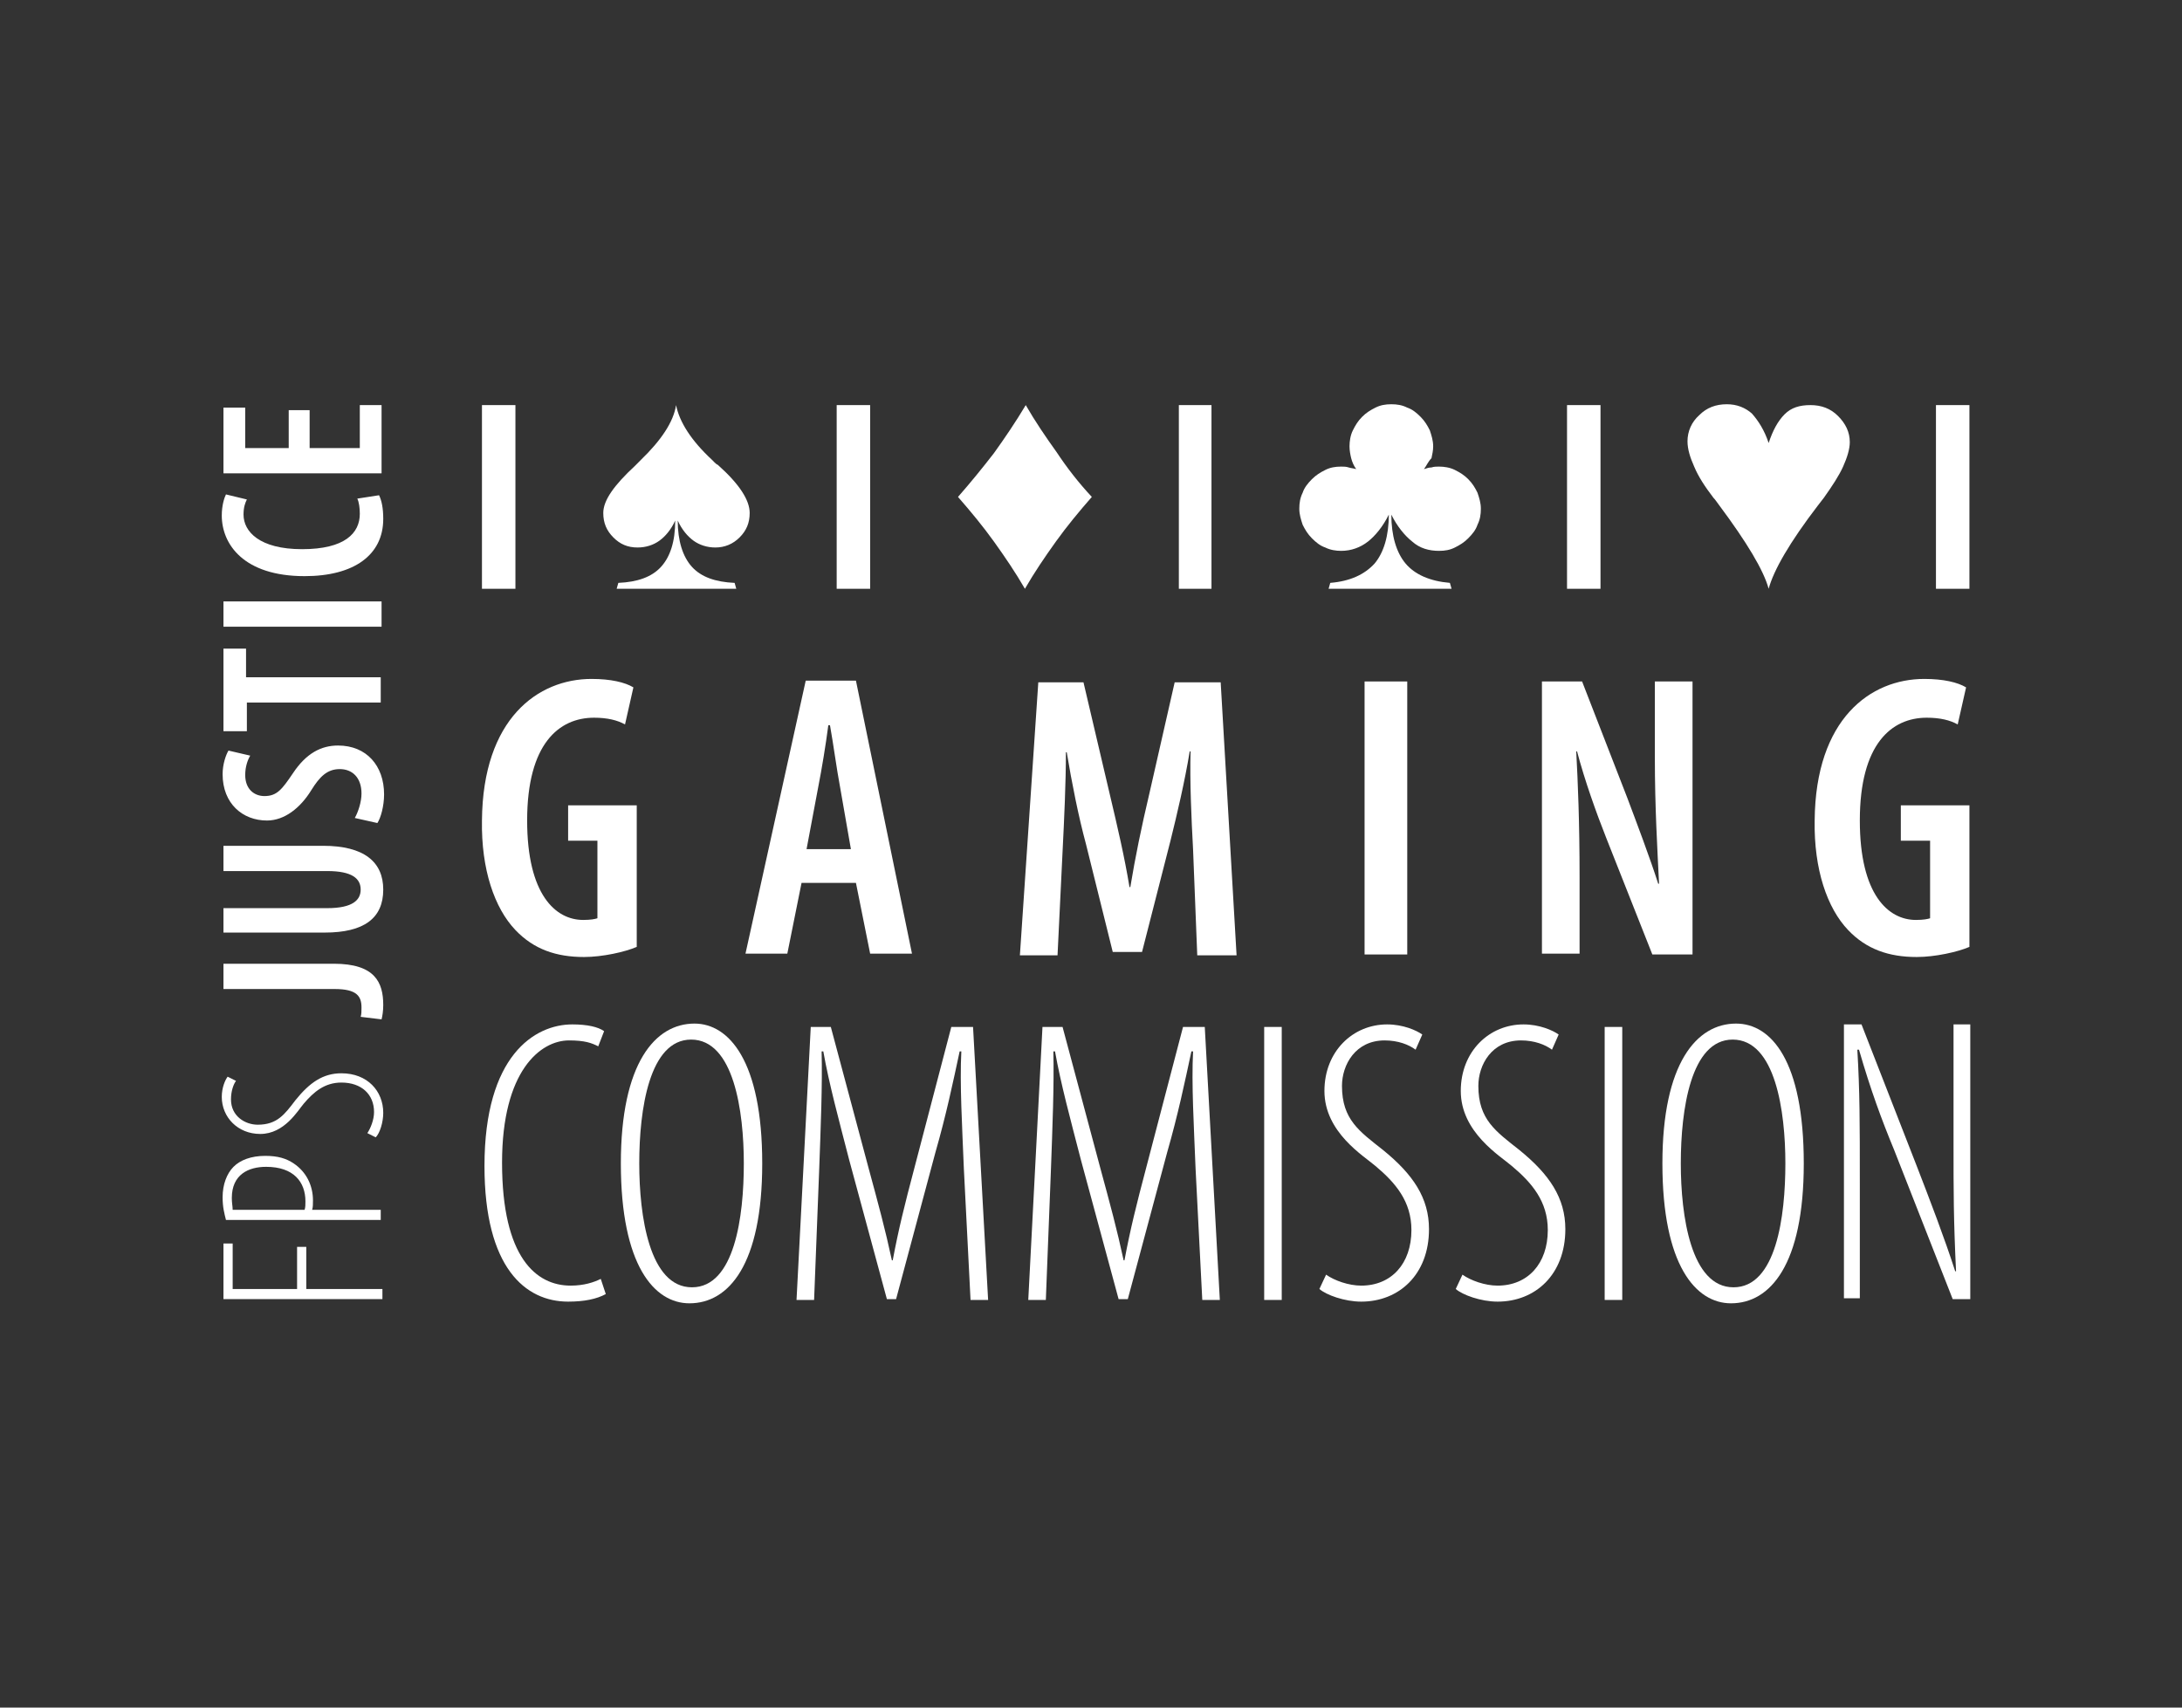 <?xml version="1.0" encoding="UTF-8"?>
<svg xmlns="http://www.w3.org/2000/svg" width="92" height="72" viewBox="0 0 92 72" fill="none">
  <rect x="0" y="0" width="92" height="72" fill="#333333" stroke="none"/>
  <path d="M74.572 18.679C74.748 18.146 74.96 17.756 75.242 17.471C75.524 17.187 75.877 17.081 76.335 17.081C76.794 17.081 77.182 17.223 77.499 17.542C77.817 17.862 77.993 18.217 77.993 18.644C77.993 18.928 77.887 19.283 77.711 19.674C77.535 20.065 77.252 20.491 76.9 20.989L76.653 21.308C75.454 22.872 74.783 24.044 74.572 24.826C74.36 24.044 73.655 22.872 72.49 21.308C72.385 21.166 72.314 21.06 72.244 20.989C71.891 20.527 71.609 20.1 71.432 19.674C71.256 19.283 71.15 18.928 71.15 18.608C71.15 18.182 71.326 17.791 71.644 17.507C71.961 17.187 72.349 17.045 72.808 17.045C73.231 17.045 73.584 17.187 73.866 17.436C74.148 17.756 74.395 18.146 74.572 18.679Z" fill="white"></path>
  <path d="M46.035 20.953C45.506 21.557 44.977 22.197 44.519 22.836C44.06 23.476 43.602 24.151 43.214 24.826C42.825 24.151 42.367 23.476 41.908 22.836C41.45 22.197 40.921 21.557 40.392 20.953C40.921 20.349 41.414 19.745 41.908 19.106C42.367 18.466 42.825 17.791 43.249 17.081C43.637 17.756 44.095 18.431 44.554 19.07C44.977 19.71 45.471 20.349 46.035 20.953Z" fill="white"></path>
  <path d="M60.039 19.781C60.145 19.745 60.251 19.71 60.356 19.71C60.462 19.674 60.568 19.674 60.674 19.674C60.886 19.674 61.132 19.71 61.344 19.816C61.556 19.923 61.732 20.029 61.908 20.207C62.085 20.385 62.191 20.562 62.296 20.776C62.367 20.989 62.438 21.202 62.438 21.451C62.438 21.699 62.402 21.912 62.296 22.126C62.226 22.339 62.085 22.516 61.908 22.694C61.732 22.872 61.556 22.978 61.344 23.085C61.132 23.192 60.921 23.227 60.674 23.227C60.251 23.227 59.863 23.12 59.545 22.836C59.228 22.587 58.91 22.197 58.663 21.699C58.663 22.587 58.875 23.298 59.263 23.76C59.651 24.222 60.286 24.506 61.132 24.577L61.203 24.826H56.018L56.088 24.577C56.935 24.506 57.535 24.222 57.958 23.76C58.346 23.298 58.557 22.587 58.557 21.699C58.31 22.197 57.993 22.587 57.676 22.836C57.358 23.085 56.97 23.227 56.547 23.227C56.335 23.227 56.088 23.192 55.877 23.085C55.665 23.014 55.489 22.872 55.312 22.694C55.136 22.516 55.03 22.339 54.924 22.126C54.854 21.912 54.783 21.699 54.783 21.451C54.783 21.202 54.819 20.989 54.924 20.776C54.995 20.562 55.136 20.385 55.312 20.207C55.489 20.029 55.665 19.923 55.877 19.816C56.088 19.71 56.3 19.674 56.547 19.674C56.653 19.674 56.758 19.674 56.864 19.71C56.97 19.745 57.076 19.745 57.182 19.781C57.076 19.639 57.005 19.461 56.97 19.319C56.935 19.177 56.9 18.999 56.9 18.821C56.9 18.608 56.935 18.36 57.041 18.146C57.147 17.933 57.252 17.756 57.429 17.578C57.605 17.4 57.781 17.294 57.993 17.187C58.205 17.081 58.416 17.045 58.663 17.045C58.91 17.045 59.122 17.081 59.334 17.187C59.545 17.258 59.721 17.4 59.898 17.578C60.074 17.756 60.18 17.933 60.286 18.146C60.356 18.36 60.427 18.573 60.427 18.821C60.427 18.999 60.392 19.141 60.356 19.319C60.215 19.461 60.145 19.639 60.039 19.781Z" fill="white"></path>
  <path d="M28.505 17.081C28.646 17.791 29.14 18.573 30.021 19.39C30.057 19.425 30.092 19.461 30.127 19.497C30.162 19.532 30.198 19.568 30.268 19.603C31.185 20.42 31.609 21.095 31.609 21.628C31.609 22.055 31.468 22.374 31.185 22.659C30.903 22.943 30.55 23.085 30.162 23.085C29.81 23.085 29.492 22.978 29.245 22.801C28.998 22.623 28.752 22.339 28.575 21.948C28.575 22.801 28.787 23.476 29.175 23.902C29.563 24.328 30.162 24.542 30.974 24.577L31.044 24.826H26L26.071 24.577C26.882 24.542 27.482 24.328 27.87 23.902C28.258 23.476 28.469 22.836 28.469 21.948C28.293 22.339 28.046 22.623 27.799 22.801C27.552 22.978 27.235 23.085 26.882 23.085C26.459 23.085 26.141 22.943 25.859 22.659C25.577 22.374 25.436 22.055 25.436 21.628C25.436 21.095 25.894 20.456 26.776 19.639L26.917 19.497L27.023 19.39C27.87 18.573 28.399 17.791 28.505 17.081Z" fill="white"></path>
  <path d="M35.277 24.826V17.081H36.688V24.826H35.277Z" fill="white"></path>
  <path d="M20.321 24.826V17.081H21.732V24.826H20.321Z" fill="white"></path>
  <path d="M81.626 24.826V17.081H83.037V24.826H81.626Z" fill="white"></path>
  <path d="M49.704 24.826V17.081H51.08V24.826H49.704Z" fill="white"></path>
  <path d="M66.071 24.826V17.081H67.482V24.826H66.071Z" fill="white"></path>
  <path d="M26.847 39.926C26.353 40.139 25.401 40.352 24.625 40.352C23.46 40.352 22.508 40.032 21.732 39.215C20.85 38.291 20.286 36.657 20.321 34.596C20.356 30.297 22.684 28.627 24.942 28.627C25.753 28.627 26.353 28.77 26.706 28.983L26.353 30.546C26.035 30.368 25.612 30.262 25.048 30.262C23.566 30.262 22.226 31.363 22.226 34.596C22.226 37.723 23.425 38.789 24.589 38.789C24.907 38.789 25.083 38.753 25.189 38.718V35.449H23.954V33.957H26.847V39.926Z" fill="white"></path>
  <path d="M33.796 37.226L33.196 40.21H31.432L33.972 28.699H36.089L38.452 40.21H36.688L36.089 37.226H33.796ZM35.877 35.805L35.418 33.175C35.277 32.429 35.136 31.363 34.995 30.582H34.924C34.819 31.399 34.642 32.465 34.501 33.175L34.007 35.805H35.877Z" fill="white"></path>
  <path d="M50.303 35.804C50.233 34.525 50.162 32.926 50.198 31.683H50.162C49.951 32.962 49.633 34.312 49.351 35.449L48.152 40.139H46.917L45.788 35.591C45.471 34.419 45.189 32.998 44.977 31.718H44.942C44.942 32.998 44.871 34.525 44.801 35.911L44.589 40.281H43.002L43.778 28.77H45.683L46.776 33.424C47.129 34.916 47.411 36.124 47.623 37.403H47.658C47.87 36.124 48.117 34.916 48.469 33.424L49.528 28.77H51.468L52.138 40.281H50.48L50.303 35.804Z" fill="white"></path>
  <path d="M59.334 28.734V40.245H57.535V28.734H59.334Z" fill="white"></path>
  <path d="M65.013 40.21V28.734H66.706L68.61 33.637C68.998 34.667 69.563 36.16 69.915 37.261H69.951C69.88 35.804 69.774 34.028 69.774 31.967V28.734H71.362V40.245H69.668L67.728 35.342C67.305 34.276 66.811 32.891 66.494 31.683H66.459C66.529 32.997 66.6 34.632 66.6 37.012V40.21H65.013Z" fill="white"></path>
  <path d="M83.037 39.926C82.543 40.139 81.591 40.352 80.815 40.352C79.651 40.352 78.698 40.032 77.922 39.215C77.041 38.291 76.476 36.657 76.512 34.596C76.547 30.297 78.875 28.627 81.132 28.627C81.944 28.627 82.543 28.77 82.896 28.983L82.543 30.546C82.226 30.368 81.803 30.262 81.238 30.262C79.757 30.262 78.416 31.363 78.416 34.596C78.416 37.723 79.616 38.789 80.78 38.789C81.097 38.789 81.273 38.753 81.379 38.718V35.449H80.145V33.957H83.037V39.926Z" fill="white"></path>
  <path d="M25.542 54.564C25.154 54.777 24.625 54.883 23.954 54.883C22.155 54.883 20.427 53.462 20.427 49.163C20.427 44.509 22.543 43.194 24.131 43.194C24.766 43.194 25.224 43.301 25.471 43.479L25.224 44.118C24.942 43.976 24.66 43.869 23.99 43.869C22.79 43.869 21.168 45.148 21.168 49.021C21.168 53.036 22.614 54.208 24.06 54.208C24.625 54.208 25.048 54.066 25.33 53.924L25.542 54.564Z" fill="white"></path>
  <path d="M32.138 49.056C32.138 53.32 30.727 54.954 29.069 54.954C27.587 54.954 26.177 53.356 26.177 49.056C26.177 44.829 27.623 43.159 29.281 43.159C30.727 43.159 32.138 44.722 32.138 49.056ZM26.953 49.056C26.953 51.259 27.376 54.279 29.175 54.279C30.974 54.279 31.362 51.295 31.362 49.056C31.362 46.854 30.938 43.834 29.14 43.834C27.376 43.834 26.953 46.783 26.953 49.056Z" fill="white"></path>
  <path d="M40.639 49.27C40.568 47.493 40.462 45.681 40.533 44.331H40.462C40.18 45.646 39.898 46.996 39.439 48.595L37.782 54.777H37.394L35.806 48.914C35.348 47.138 34.96 45.717 34.713 44.331H34.642C34.678 45.752 34.607 47.458 34.536 49.412L34.325 54.812H33.584L34.184 43.301H35.03L36.617 49.234C37.041 50.797 37.323 51.828 37.605 53.142H37.64C37.887 51.828 38.134 50.833 38.557 49.234L40.11 43.301H41.027L41.662 54.812H40.921L40.639 49.27Z" fill="white"></path>
  <path d="M50.409 49.27C50.339 47.493 50.233 45.681 50.304 44.331H50.233C49.951 45.646 49.669 46.996 49.21 48.595L47.552 54.777H47.164L45.577 48.914C45.118 47.138 44.73 45.717 44.483 44.331H44.413C44.448 45.752 44.378 47.458 44.307 49.412L44.096 54.812H43.355L43.954 43.301H44.801L46.388 49.234C46.812 50.797 47.094 51.828 47.376 53.142H47.411C47.658 51.828 47.905 50.833 48.328 49.234L49.88 43.301H50.797L51.432 54.812H50.692L50.409 49.27Z" fill="white"></path>
  <path d="M54.042 43.301V54.812H53.302V43.301H54.042Z" fill="white"></path>
  <path d="M55.912 53.746C56.265 53.995 56.864 54.208 57.394 54.208C58.663 54.208 59.51 53.285 59.51 51.864C59.51 50.656 58.84 49.874 57.993 49.163C57.499 48.737 55.842 47.742 55.842 46.001C55.842 44.331 57.041 43.194 58.487 43.194C59.157 43.194 59.722 43.443 59.968 43.621L59.686 44.26C59.404 44.047 58.946 43.869 58.381 43.869C57.147 43.869 56.582 44.9 56.582 45.788C56.582 47.209 57.323 47.706 58.311 48.488C59.581 49.519 60.251 50.513 60.251 51.828C60.251 53.746 58.981 54.883 57.394 54.883C56.688 54.883 55.912 54.599 55.63 54.35L55.912 53.746Z" fill="white"></path>
  <path d="M61.662 53.746C62.014 53.995 62.614 54.208 63.143 54.208C64.413 54.208 65.26 53.285 65.26 51.864C65.26 50.656 64.589 49.874 63.743 49.163C63.249 48.737 61.591 47.742 61.591 46.001C61.591 44.331 62.79 43.194 64.237 43.194C64.907 43.194 65.471 43.443 65.718 43.621L65.436 44.26C65.154 44.047 64.695 43.869 64.131 43.869C62.896 43.869 62.332 44.9 62.332 45.788C62.332 47.209 63.072 47.706 64.06 48.488C65.33 49.519 66 50.513 66 51.828C66 53.746 64.73 54.883 63.143 54.883C62.438 54.883 61.662 54.599 61.379 54.35L61.662 53.746Z" fill="white"></path>
  <path d="M68.399 43.301V54.812H67.658V43.301H68.399Z" fill="white"></path>
  <path d="M76.053 49.056C76.053 53.32 74.642 54.954 72.984 54.954C71.503 54.954 70.092 53.356 70.092 49.056C70.092 44.829 71.538 43.159 73.196 43.159C74.677 43.159 76.053 44.722 76.053 49.056ZM70.868 49.056C70.868 51.259 71.291 54.279 73.09 54.279C74.889 54.279 75.277 51.295 75.277 49.056C75.277 46.854 74.854 43.834 73.055 43.834C71.291 43.834 70.868 46.783 70.868 49.056Z" fill="white"></path>
  <path d="M77.746 54.777V43.194H78.487L80.815 49.163C81.379 50.62 81.979 52.183 82.438 53.604H82.473C82.367 51.402 82.367 50.229 82.367 48.31V43.194H83.073V54.777H82.332L79.863 48.488C79.334 47.209 78.875 45.966 78.381 44.26H78.311C78.416 46.037 78.416 47.316 78.416 49.874V54.741H77.746V54.777Z" fill="white"></path>
  <path d="M9.422 54.777V52.432H9.81V54.351H12.526V52.574H12.914V54.351H16.124V54.777H9.422Z" fill="white"></path>
  <path d="M9.527 51.438C9.457 51.153 9.386 50.905 9.386 50.478C9.386 49.945 9.563 49.483 9.845 49.199C10.127 48.915 10.585 48.737 11.185 48.737C11.714 48.737 12.067 48.844 12.384 49.057C12.914 49.412 13.196 49.981 13.196 50.62C13.196 50.763 13.196 50.905 13.161 51.011H16.053V51.438H9.527ZM12.843 51.011C12.878 50.905 12.878 50.798 12.878 50.656C12.878 49.839 12.384 49.199 11.22 49.199C10.48 49.199 9.774 49.519 9.774 50.514C9.774 50.727 9.81 50.869 9.81 51.011H12.843Z" fill="white"></path>
  <path d="M15.489 47.778C15.63 47.565 15.771 47.209 15.771 46.89C15.771 46.144 15.242 45.646 14.395 45.646C13.69 45.646 13.231 46.037 12.808 46.534C12.561 46.819 11.997 47.813 10.974 47.813C10.021 47.813 9.351 47.103 9.351 46.25C9.351 45.859 9.492 45.54 9.598 45.398L9.951 45.575C9.845 45.717 9.739 46.002 9.739 46.357C9.739 47.067 10.339 47.423 10.868 47.423C11.679 47.423 11.997 46.996 12.455 46.392C13.055 45.646 13.619 45.255 14.395 45.255C15.489 45.255 16.159 46.002 16.159 46.925C16.159 47.316 16.018 47.778 15.841 47.956L15.489 47.778Z" fill="white"></path>
  <path d="M9.422 41.702V40.636H14.078C15.806 40.636 16.159 41.418 16.159 42.377C16.159 42.626 16.124 42.839 16.088 42.981L15.207 42.875C15.242 42.768 15.242 42.626 15.242 42.484C15.242 42.022 15.065 41.702 14.113 41.702H9.422Z" fill="white"></path>
  <path d="M9.422 38.292H13.796C14.889 38.292 15.207 37.937 15.207 37.51C15.207 37.048 14.854 36.728 13.796 36.728H9.422V35.663H13.619C15.348 35.663 16.159 36.338 16.159 37.51C16.159 38.718 15.348 39.322 13.69 39.322H9.422V38.292Z" fill="white"></path>
  <path d="M14.959 34.49C15.101 34.241 15.242 33.815 15.242 33.46C15.242 32.785 14.854 32.429 14.325 32.429C13.795 32.429 13.478 32.749 13.125 33.318C12.667 34.064 11.996 34.597 11.256 34.597C10.233 34.597 9.386 33.886 9.386 32.643C9.386 32.216 9.527 31.825 9.633 31.648L10.55 31.861C10.444 32.039 10.339 32.323 10.339 32.678C10.339 33.282 10.727 33.566 11.15 33.566C11.679 33.566 11.891 33.282 12.349 32.607C12.914 31.754 13.549 31.435 14.254 31.435C15.453 31.435 16.194 32.287 16.194 33.495C16.194 33.993 16.053 34.49 15.912 34.703L14.959 34.49Z" fill="white"></path>
  <path d="M10.409 29.622V30.831H9.422V27.349H10.374V28.557H16.053V29.622H10.409Z" fill="white"></path>
  <path d="M9.422 25.359H16.088V26.425H9.422V25.359Z" fill="white"></path>
  <path d="M15.982 20.882C16.088 21.095 16.159 21.415 16.159 21.877C16.159 23.405 14.924 24.293 12.843 24.293C10.268 24.293 9.351 22.943 9.351 21.735C9.351 21.309 9.457 20.989 9.527 20.847L10.409 21.06C10.339 21.202 10.268 21.38 10.268 21.699C10.268 22.41 10.938 23.156 12.737 23.156C14.536 23.156 15.171 22.481 15.171 21.664C15.171 21.415 15.136 21.166 15.065 21.024L15.982 20.882Z" fill="white"></path>
  <path d="M13.055 17.294V18.893H15.171V17.081H16.088V19.958H9.422V17.187H10.339V18.893H12.173V17.294H13.055Z" fill="white"></path>
</svg>
